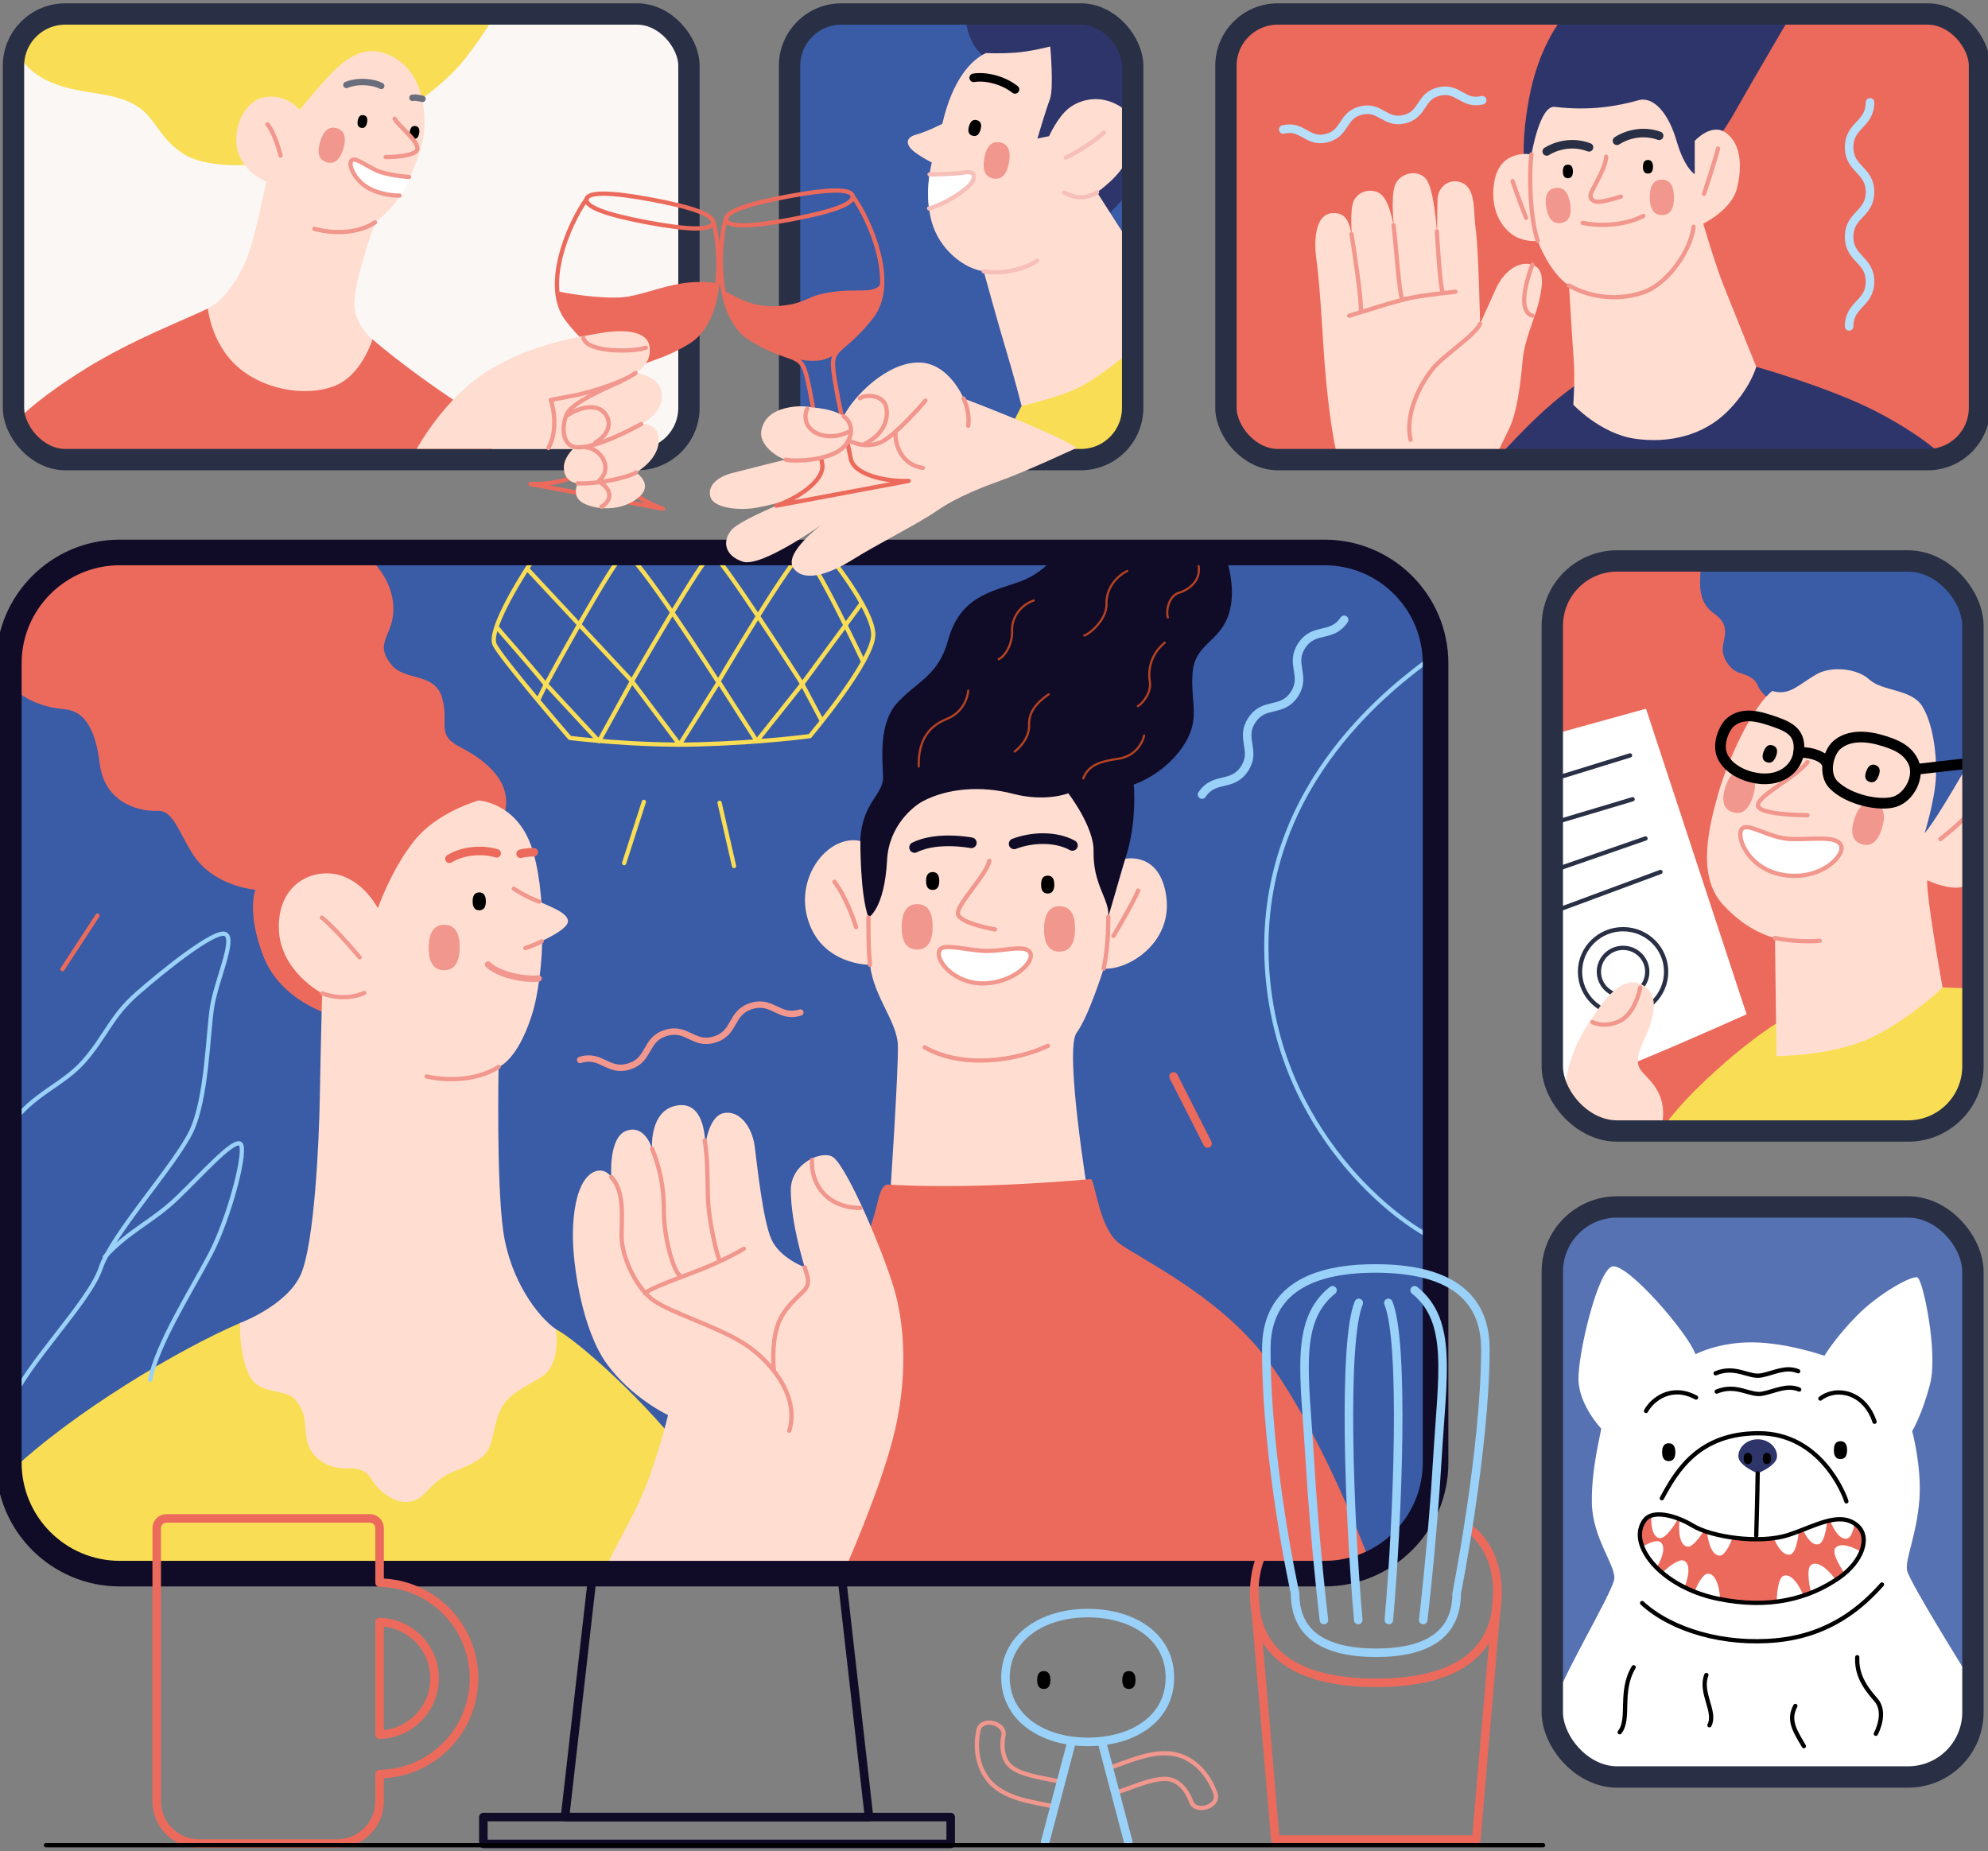 <?xml version="1.0" encoding="UTF-8"?><svg id="art" xmlns="http://www.w3.org/2000/svg" viewBox="0 0 651.93 607.11"><rect x="0" y="0" width="651.93" height="607.11" fill="#808080" stroke="none"/><defs><style>.cls-1{fill:#ec6a5c;}.cls-1,.cls-2,.cls-3,.cls-4,.cls-5,.cls-6,.cls-7,.cls-8,.cls-9,.cls-10,.zero_2{stroke-width:0px;}.cls-11,.cls-12,.cls-13,.cls-14,.cls-15,.cls-16,.cls-17,.cls-18,.cls-19,.cls-20,.cls-21,.cls-22,.cls-23,.cls-24,.cls-25,.cls-26,.cls-27,.cls-28,.cls-29,.cls-30{stroke-linecap:round;}.cls-11,.cls-12,.cls-13,.cls-14,.cls-15,.cls-16,.cls-17,.cls-18,.cls-19,.cls-20,.cls-21,.cls-22,.cls-23,.cls-25,.cls-26,.cls-27,.cls-28,.cls-29,.cls-30{stroke-linejoin:round;}.cls-11,.cls-12,.cls-13,.cls-14,.cls-16,.cls-17,.cls-18,.cls-19,.cls-20,.cls-21,.cls-22,.cls-31,.cls-23,.cls-24,.cls-25,.cls-26,.cls-32,.cls-27,.cls-28,.cls-29,.cls-30{fill:none;}.cls-11,.cls-13,.cls-17,.cls-19,.cls-23,.cls-29{stroke-width:2.8px;}.cls-11,.cls-18{stroke:#ec6a5c;}.cls-2{fill:#f9de55;}.cls-3{fill:#f2978d;}.cls-12{stroke:#f9de55;}.cls-12,.cls-15,.cls-16,.cls-18,.cls-20,.cls-22,.cls-24,.cls-27{stroke-width:1.4px;}.cls-13,.cls-31,.cls-28{stroke:#100c27;}.cls-14{stroke:#b74221;stroke-width:.7px;}.cls-4{fill:#100c27;}.cls-15,.cls-22,.cls-25,.cls-26{stroke:#f2978d;}.cls-15,.zero_2{fill:#fff;}.cls-5{fill:#2e356b;}.cls-16{stroke:#f7bfb9;}.cls-17,.cls-21,.cls-27{stroke:#000;}.cls-19,.cls-24,.cls-32{stroke:#292f44;}.cls-6{fill:#000;}.cls-7{fill:#3a5ba5;}.cls-20,.cls-29{stroke:#99d1f8;}.cls-21,.cls-28{stroke-width:3.5px;}.cls-8{fill:#faf7f5;}.cls-31{stroke-width:8.4px;}.cls-31,.cls-24,.cls-32{stroke-miterlimit:10;}.cls-23{stroke:#b8dffa;}.cls-9{fill:#ffded1;}.cls-10{fill:#5672b2;}.cls-25,.cls-30{stroke-width:2.1px;}.cls-26{stroke-width:2.1px;}.cls-32{stroke-width:7px;}.cls-30{stroke:#696d7c;}</style></defs><rect class="cls-8" x="4.42" y="4.59" width="221.51" height="146.15" rx="16.98" ry="16.98"/><rect class="cls-7" x="258.92" y="4.59" width="112.52" height="146.15" rx="16.98" ry="16.98"/><path class="cls-2" d="M335.02,133.11l-8.63,16.87s31.72,4.31,39.84-4.31c8.12-8.63,4.19-30.19,4.19-30.19l-35.4,17.63Z"/><path class="cls-5" d="M316.5,5.35c.63,6.72,3.55,11.42,6.09,12.94,2.54,1.52,11.16,28.42,11.16,28.42l9.9,2.92,16.62,24.1,10.02-10.53s2.79-42.12-.25-48.08c-3.04-5.96-5.66-10.15-15.58-10.53s-37.96.76-37.96.76Z"/><path class="cls-9" d="M323.35,17.4c-4.69,2.16-10.91,8.37-14.34,23.22,0,0-4.95,2.54-8.63,3.55-3.68,1.01-3.17,3.43-.89,5.33,2.28,1.9,6.09,3.81,6.09,3.81,0,0-2.66,9.64-.13,19.16,2.54,9.51,10.91,15.73,17.13,16.49,0,0,5.33,19.28,7.61,26.77,2.28,7.48,4.82,17.38,4.82,17.38,0,0,13.32-2.92,19.92-6.6,6.6-3.68,15.48-11.04,15.48-11.04l-.76-36.92-9.9-15.48s8.37-5.71,10.02-11.54c1.65-5.84,3.55-12.94-2.66-16.75-6.22-3.81-12.69-2.28-16.49.63s-6.6,9.26-6.6,9.26l-3.81.76s2.66-9.13,4.06-12.81c1.4-3.68.13-17.38.13-17.38,0,0-6.22,1.65-11.42,2.03-5.2.38-9.64.13-9.64.13Z"/><path class="cls-6" d="M321.55,42.5c-.47,1.7-1.35,2.38-2.61,2.03s-1.66-1.39-1.18-3.09c.47-1.7,1.35-2.38,2.61-2.03,1.26.35,1.66,1.39,1.18,3.09Z"/><path class="cls-17" d="M319.29,25.52c3.81-.63,9.51.63,13.57,3.81"/><path class="zero_2" d="M316.59,56.52c-2.79.48-8.75.66-11.75.67-.41,2.8-.72,6.83-.17,11.14.88-.21,2.87-.81,5.75-2.34,3.98-2.11,7.53-4.74,8.46-6.43s.68-3.55-2.28-3.04Z"/><path class="cls-16" d="M304.67,68.34c.88-.21,2.87-.81,5.75-2.34,3.98-2.11,7.53-4.74,8.46-6.43s.68-3.55-2.28-3.04c-2.79.48-8.75.66-11.75.67"/><path class="cls-3" d="M325.77,58.55c-2.68-.48-3.69-2.72-2.99-6.65.7-3.93,2.42-5.69,5.11-5.21,2.68.48,3.69,2.72,2.99,6.65s-2.42,5.69-5.11,5.21Z"/><path class="cls-16" d="M362.05,43.41c-3.3,3.17-10.66,7.61-12.56,8.25"/><path class="cls-16" d="M359.76,63.08c-5.71,3.43-9.51.38-10.78.13"/><path class="cls-16" d="M322.59,88.96c5.71,1.14,13.45-.63,17.51-3.43"/><path class="cls-1" d="M68.19,101.18c-9.64,4.57-24.87,10.32-39.92,19.62-15.05,9.3-21.31,15.73-21.31,15.73,0,0-1.69,10.49,10.83,13.53,12.52,3.04,143.95.51,143.95.51,0,0,1.18-9.81-13.36-19.62-14.55-9.81-23-16.92-26.22-19.62-3.21-2.71-53.96-10.15-53.96-10.15Z"/><path class="cls-2" d="M5.94,16.6c1.69,6.26,9.13,10.66,17.42,12.52,8.29,1.86,15.56,1.86,21.65,5.75,6.09,3.89,6.77,9.81,14.55,15.22,7.78,5.41,22.67,3.89,22.67,3.89l53.28-19.62s7.61-4.91,13.87-11.5c6.26-6.6,12.52-17.25,12.52-17.25,0,0-126.7-.51-136.34-.17-9.64.34-13.87,3.04-16.24,5.24-2.37,2.2-3.38,5.92-3.38,5.92Z"/><path class="cls-9" d="M98.29,36.05s-4.06-5.24-11.16-4.23-11.16,10.49-9.13,17.76c2.03,7.27,9.3,9.98,9.3,9.98,0,0-3.55,18.27-6.43,25.37s-7.95,14.04-12.69,16.24c0,0,1.18,13.19,11.84,20.81,10.66,7.61,25.03,7.78,32.14,3.38,7.1-4.4,9.98-14.04,9.98-14.04,0,0-6.43-5.07-5.92-12.86.51-7.78,6.77-25.54,6.77-25.54,0,0,7.27-4.91,11.16-14.04,3.89-9.13,5.92-14.89,4.74-23.85-1.18-8.97-5.84-15.6-13.45-17.76-7.61-2.16-13.57,3.3-18.14,8.25-4.57,4.95-9.01,10.53-9.01,10.53Z"/><path class="cls-6" d="M120.39,40.14c-.25,1.38-.9,1.98-1.92,1.8-1.02-.19-1.41-.98-1.16-2.36.25-1.38.9-1.98,1.92-1.8s1.41.98,1.16,2.36Z"/><path class="cls-6" d="M137.48,43.64c-.2,1.39-.82,2.01-1.85,1.87-1.03-.15-1.45-.93-1.25-2.31.2-1.39.82-2.01,1.85-1.87,1.03.15,1.45.93,1.25,2.31Z"/><path class="cls-22" d="M129.42,38.93c1.1,2.2,7.87,7.36,7.44,9.98-.42,2.62-10.4,2.62-10.4,2.62"/><path class="cls-22" d="M87.72,40.79c2.45,2.88,4.31,10.23,4.31,10.23"/><path class="cls-22" d="M122.99,72.93c-4.65,3.21-12.6,4.14-19.88,2.11"/><path class="zero_2" d="M115.97,52.55c1.28-1.21,5.75,2.79,9.81,3.98,4.24,1.24,8.97,1.52,8.97,1.52,0,0-2.03,4.48-3.13,6.09,0,0-4.65.25-9.56-2.11s-7.61-8.03-6.09-9.47Z"/><path class="cls-22" d="M131.03,64.13s-4.65.25-9.56-2.11-7.61-8.03-6.09-9.47c1.28-1.21,5.75,2.79,9.81,3.98,4.24,1.24,8.97,1.52,8.97,1.52"/><path class="cls-3" d="M107.1,53.21c-2.52-.76-3.24-3.03-2.12-6.72,1.11-3.69,2.96-5.18,5.48-4.42,2.52.76,3.24,3.03,2.12,6.72-1.11,3.69-2.96,5.18-5.49,4.42Z"/><path class="cls-30" d="M113.6,27.85c4.23-1.69,9.3-.85,11.42.34"/><path class="cls-30" d="M135.25,32.08c1.1-.25,3.3.34,3.3.34"/><rect class="cls-1" x="402.03" y="4.59" width="247.11" height="146.15" rx="16.98" ry="16.98"/><path class="cls-9" d="M438.8,149.85c-1.9-4.95-3.93-22.71-4.69-34.51-.76-11.8-1.4-22.84-2.41-30.19-1.02-7.36,0-14.72,4.95-15.22,4.95-.51,5.96,3.3,6.72,7.87,0,0-.89-9.13.63-12.05,1.52-2.92,4.95-3.93,7.87-2.66,2.92,1.27,4.31,6.47,5.33,11.8,0,0-1.27-9.77.25-14.08s8.25-5.71,10.66-1.4c2.41,4.31,3.17,17.51,3.17,17.51,0,0,0-7.1.13-11.54.13-4.44,4.35-7.22,8.25-5.33,4.44,2.16,3.43,9.26,4.31,15.48.89,6.22,1.4,30.7,1.4,30.7,0,0,2.43-5.44,5.07-11.29,3.04-6.72,8.12-9.39,12.05-8.12,3.93,1.27,3.55,5.96,2.28,11.67-1.27,5.71-4.82,12.56-5.46,19.79-.63,7.23-1.8,16.86-4.31,22.07l-4.95,10.28-51.25-.76Z"/><path class="cls-22" d="M485.36,106.21c-1.4,3.34-10.45,9.43-14.25,13.32s-10.74,14.89-8.54,24.7"/><path class="cls-22" d="M443.2,76.74c.76,4.82,3.38,21.74,3.04,25.03"/><path class="cls-22" d="M456.98,73.86c.68,4.74,1.86,22.67,2.79,23.94"/><path class="cls-22" d="M471.19,75.89c.34,5.67,1.18,18.52,1.86,19.71"/><path class="cls-22" d="M442.44,103.55c3.13-.85,15.9-5.16,21.31-6.09,5.41-.93,13.53-1.78,13.53-1.78"/><path class="cls-22" d="M502.48,86.8c-1.78,5.07-4.99,15.22.08,16.75"/><path class="cls-5" d="M491.32,149.85c5.84-6.09,18.52-20.68,33.49-28.54,14.97-7.87,51.13-1.01,51.13-1.01,0,0,24.23,6.85,39.45,14.72,15.22,7.87,22.07,14.84,22.07,14.84h-146.15Z"/><path class="cls-5" d="M499.86,52.21c-.68-5.41.57-15.72,2.2-23,3.47-15.48,10.57-23.64,10.57-23.64h74.34s-15.05,25.75-18.1,31.25c-3.04,5.5-7.53,11.25-7.53,11.25l-6.6,15.9-54.89-11.76Z"/><path class="cls-9" d="M502.23,50.64s-10.28-2.03-12.18,8.88c-1.9,10.91,4.06,17,7.87,18.52,3.81,1.52,6.34.89,6.34.89,0,0,3.68,10.4,10.28,14.72,0,0,1.01,17.38,1.52,24.1.51,6.72-.13,14.97-.13,14.97,0,0,8.88,9.51,20.17,11.16,11.29,1.65,22.45-1.14,30.19-8.75,7.74-7.61,9.64-14.84,9.64-14.84,0,0-7.74-19.16-10.66-26.51-2.92-7.36-6.72-20.43-6.72-20.43,0,0,9.26-4.44,11.04-11.54,1.78-7.1,1.4-14.46-3.43-18.14-4.82-3.68-10.4,2.54-10.4,2.54v10.91s-3.3-1.78-5.96-10.91c-2.66-9.13-7.55-14.74-12.56-13.32-6.72,1.9-15.73,3.55-27.4,2.16-4.93-.59-7.61,15.6-7.61,15.6Z"/><path class="cls-6" d="M515.81,56.23c0,1.47-.56,2.23-1.65,2.23s-1.65-.75-1.65-2.23.56-2.23,1.65-2.23,1.65.75,1.65,2.23Z"/><path class="cls-6" d="M542.07,54.7c0,1.48-.56,2.23-1.65,2.23s-1.65-.75-1.65-2.23.56-2.23,1.65-2.23,1.65.75,1.65,2.23Z"/><path class="cls-22" d="M526.72,51.4c0,2.92-3.43,8.75-4.69,11.29-1.27,2.54.38,3.81,3.04,3.43,2.66-.38,6.47-1.65,6.47-1.65"/><path class="cls-22" d="M518.98,73.1c5.96,1.27,14.21.76,19.92-2.28"/><path class="cls-22" d="M514.54,93.65c7.61,4.31,17.13,4.95,24.87,2.03,7.74-2.92,15.1-13.7,15.98-21.31"/><path class="cls-22" d="M502.23,50.64c-.89,6.47-.51,20.81,2.03,28.29"/><path class="cls-22" d="M496.01,59.4c1.52,4.57,4.44,12.05,4.44,12.05"/><path class="cls-22" d="M563.38,48.74c-.76,3.3-4.57,14.84-4.57,14.84"/><path class="cls-3" d="M511.95,73.13c-2.6.44-4.24-1.28-4.88-5.08-.64-3.8.36-5.96,2.95-6.4,2.6-.44,4.24,1.28,4.88,5.08.64,3.8-.36,5.96-2.95,6.4Z"/><path class="cls-3" d="M545.05,70.54c-2.63.03-4-1.92-4.04-5.77-.05-3.86,1.27-5.83,3.9-5.86,2.63-.03,4,1.91,4.04,5.77.05,3.86-1.27,5.83-3.9,5.86Z"/><path class="cls-19" d="M507.22,49.67c2.37-1.52,7.87-3.64,13.87-1.35"/><path class="cls-19" d="M530.25,46.18c2.34-1.57,7.79-3.8,13.84-1.65"/><rect class="cls-13" x="158.51" y="595.95" width="153.25" height="8.8"/><polygon class="cls-13" points="276.14 518.12 194.14 518.12 185.29 595.95 284.98 595.95 276.14 518.12"/><path class="cls-22" d="M390.58,590.79s-1.59-5-5.7-6.82c-3.56-1.57-9.44.59-14.17,2.32-1.61.59-3.12,1.14-4.58,1.58l-2.42-8.04c1.22-.37,2.62-.88,4.11-1.43,6.15-2.25,13.79-5.05,20.45-2.12,7.72,3.41,10.26,11.77,10.36,12.12,1.24,4.22-6.75,6.58-8.05,2.37Z"/><path class="cls-6" d="M344.46,551c0,1.94-.73,2.93-2.17,2.93s-2.17-.99-2.17-2.93.73-2.93,2.17-2.93,2.17.99,2.17,2.93Z"/><path class="cls-6" d="M372.37,551c0,1.94-.73,2.93-2.17,2.93s-2.17-.99-2.17-2.93.73-2.93,2.17-2.93,2.17.99,2.17,2.93Z"/><path class="cls-22" d="M329.03,569.42s-1.22,5.11,1.37,8.79c2.24,3.18,8.39,4.37,13.33,5.32,1.68.32,3.27.63,4.74,1.01l-2.07,8.13c-1.23-.31-2.7-.6-4.26-.9-6.43-1.24-14.42-2.79-18.61-8.74-4.85-6.9-2.72-15.38-2.62-15.73,1.11-4.26,9.18-2.15,8.12,2.12Z"/><path class="cls-29" d="M383.65,550.17c0,13.51-12.07,21.12-26.96,21.12s-26.96-7.99-26.96-21.12,12.07-21.12,26.96-21.12,26.96,7.74,26.96,21.12Z"/><line class="cls-29" x1="361.32" y1="571.17" x2="369.99" y2="604.07"/><line class="cls-29" x1="351.43" y1="571.17" x2="342.76" y2="604.07"/><path class="cls-7" d="M39.28,181.19h395.1c20.08,0,36.39,16.31,36.39,36.39v262.14c0,20.08-16.31,36.39-36.39,36.39H39.28c-20.08,0-36.39-16.31-36.39-36.39V217.58c0-20.08,16.31-36.39,36.39-36.39Z"/><path class="cls-4" d="M334.26,190.83c-9.39,3.3-19.45,4.91-23.34,19.11-3.2,11.7-9.98,13.36-16.58,20.47-6.18,6.66-4.99,18.1-4.74,24.19.25,6.09-6.98,8.46-7.49,21.23v31.72l81.32-4.31s2.66-12.87,5.58-21.57c3.98-11.84,2.79-24.36,2.79-24.36,0,0,9.56-3.04,15.9-12.18,6.34-9.13,2.62-14.46,3.38-24.36.76-9.9,8.88-9.9,11.93-19.54,2.39-7.56-.22-16.53-1.45-20.04h-54.6c-1.76,2.45-5.9,7.25-12.71,9.64Z"/><path class="cls-9" d="M302.55,262.82c7.95-4.23,19.02-5.26,29.68-2.47,10.66,2.79,18.1-.17,18.1-.17,0,0,8.46,11,8.29,18.95-.25,11.26,5.33,15.73,4.82,21.57l5.58-19.03s11.42-2.54,13.45,12.43c2.03,14.97-12.18,24.1-20.55,23.6,0,0-4.82,15.48-8.88,21.06-4.06,5.58,3.81,53.41,3.81,53.41h-64.95s2.79-41.48,2.54-49.35c-.25-7.87-7.87-15.73-9.13-26.39,0,0-16.24.25-20.55-15.48-3.84-14.02,7.23-27.4,17.38-25.12,0,0-.13,17.51,2.66,25.12,0,0,5.25-2.78,6.1-18.85.59-11.29,8.62-17.66,11.67-19.28Z"/><path class="cls-28" d="M299.92,277.94c7.44-3.72,18.61-1.52,18.61-1.52"/><path class="cls-28" d="M332.57,276.76c5.75-2.2,13.53-2.54,19.11.51"/><path class="cls-6" d="M308.02,288.94c0,1.94-.73,2.93-2.17,2.93s-2.17-.99-2.17-2.93.73-2.93,2.17-2.93,2.17.99,2.17,2.93Z"/><path class="cls-6" d="M345.74,290.12c0,1.94-.73,2.93-2.17,2.93s-2.17-.99-2.17-2.93.73-2.93,2.17-2.93,2.17.99,2.17,2.93Z"/><path class="cls-22" d="M324.45,282.34c-1.18,4.91-10.49,14.04-10.32,17.25.17,3.21,12.18,5.24,12.18,5.24"/><path class="cls-3" d="M300.7,311.43c-3.37-.03-5.06-2.56-5.01-7.49.04-4.93,1.78-7.43,5.15-7.4s5.06,2.56,5.01,7.49c-.04,4.93-1.78,7.43-5.15,7.4Z"/><path class="cls-3" d="M347.39,312.11c-3.37-.03-5.06-2.56-5.01-7.49.04-4.93,1.78-7.43,5.15-7.4,3.37.03,5.06,2.56,5.01,7.49-.04,4.93-1.78,7.43-5.15,7.4Z"/><path class="cls-15" d="M308.13,311.6c1.32-2.52,9.83.44,16.18.27,6.28-.17,12.3-2.13,13.59.75s-5.38,9.57-15.04,9.91c-9.65.34-16.5-7.54-14.73-10.93Z"/><path class="cls-22" d="M303.23,343.5c12.52,7.1,30.11,4.4,40.43-.51"/><path class="cls-22" d="M273.63,289.21c4.4,5.75,7.1,14.89,7.1,14.89"/><path class="cls-22" d="M284.79,300.95c0,6.87,0,9.71.51,15.48"/><path class="cls-22" d="M363.44,300.69c0,7.97-.68,12.84-1.52,17"/><path class="cls-22" d="M373.26,292.08c-1.69,4.06-8.12,14.89-8.12,14.89"/><path class="cls-14" d="M301.28,251.39c-.17-7.44,2.37-12.86,9.13-15.56,6.77-2.71,7.1-9.3,7.1-9.3"/><path class="cls-14" d="M343.9,227.7c-3.89,2.71-6.6,5.75-6.43,10.15.17,4.4-3.72,7.95-4.74,8.63"/><path class="cls-14" d="M381.96,210.79c-4.4,3.55-5.58,8.8-4.91,12.52.68,3.72-2.2,7.27-3.89,8.29"/><path class="cls-14" d="M339,196.92c-4.57,1.69-7.27,5.75-7.1,9.98.17,4.23-2.2,8.29-4.4,9.3"/><path class="cls-14" d="M369.62,187.28c-3.72,1.86-6.94,5.92-6.77,10.83.17,4.91-5.24,9.64-7.27,10.32"/><path class="cls-14" d="M392.96,185.08c1.18,5.07-2.88,8.29-6.26,9.3-3.38,1.01-4.4,5.75-3.72,8.12"/><path class="cls-14" d="M355.24,255.28c1.69-4.4,5.58-5.58,11.5-6.43,5.92-.85,8.12-5.75,8.46-7.61"/><path class="cls-1" d="M434.38,516.11c5.36,0,10.44-1.17,15.02-3.25-5.99-16.46-19.64-47.81-33.94-67.04-15.48-20.81-42.12-33.24-48.46-38.06-6.34-4.82-7.61-18.78-9.13-21.06-5.58.51-18.01,1.52-32.73,2.03-14.72.51-26.64.25-34.25-.25-3.67,1.44-2.03,8.12-8.88,22.33-6.85,14.21-26.39,21.06-47.95,39.84-15.5,13.49-21.56,47.44-23.75,65.46h224.09Z"/><path class="cls-2" d="M78.76,433.9c-19.84,8.51-54.62,29.05-75.71,49.08,1.65,18.57,17.24,33.13,36.24,33.13h213.1c-7.26-10.73-17.44-25.55-25.54-36.54-14.21-19.28-37.38-39.92-44.57-43.64-7.19-3.72-103.52-2.03-103.52-2.03Z"/><path class="cls-1" d="M2.89,217.58v6.83c5.85,6.08,13.22,7.81,18.27,8.2,6.6.51,10.18,6.75,11.5,17.59,1.69,13.87,13.87,15.98,18.95,15.73,5.07-.25,6.69,6.34,11.5,14.04,6.77,10.83,20.64,11.84,20.64,11.84,0,0-2.96,7.36,2.62,21.82,5.58,14.46,21.57,19.03,21.57,19.03,0,0,55.06-56.33,57.6-66.22,2.54-9.9-6.09-17-14.46-21.31-8.37-4.31-3.64-7.48-6.09-16.24-2.37-8.46-12.18-5.41-16.58-10.83-5.9-7.26.34-9.22.59-17.85.21-7.22-3.85-14.25-10.08-19.03H39.28c-20.1,0-36.39,16.29-36.39,36.39Z"/><path class="cls-9" d="M156.99,262.55s12.09.59,17.17,14.8c5.07,14.21,4.82,41.87,0,56.33-4.82,14.46-10.66,16.24-10.66,16.24,0,0-.76,37.55,1.52,53.79,2.28,16.24,11.42,28.16,17.25,32.22,0,0,2.03,11.42-4.82,15.73-6.85,4.31-12.18,5.84-14.46,13.7-2.28,7.87-1.27,10.91-7.87,14.46-6.6,3.55-8.63,2.28-15.48,9.64-5.57,5.98-11.67,2.28-15.22-1.01-3.55-3.3-2.79-7.1-10.4-6.85-7.61.25-12.69-4.57-13.45-9.64-.76-5.07,0-8.37-3.55-12.69-3.55-4.31-12.18-1.27-15.48-8.63-3.3-7.36-2.79-16.75-2.79-16.75,0,0,15.73-5.84,20.04-16.24,4.31-10.4,5.84-42.88,6.09-57.85.25-14.97.76-34,.76-34,0,0-14.21-7.36-14.21-21.82s11.42-19.28,19.79-17c8.37,2.28,12.69,10.91,12.69,10.91,0,0,4.48-12.94,12.09-22.33,7.61-9.39,20.97-13.02,20.97-13.02Z"/><path class="cls-9" d="M171.03,292.91c6.09,3.55,14.97,5.58,15.22,9.13.25,3.55-13.96,8.88-13.96,8.88l-1.27-18.01Z"/><path class="cls-6" d="M159.33,295.62c0,1.94-.73,2.93-2.17,2.93s-2.17-.99-2.17-2.93.73-2.93,2.17-2.93,2.17.99,2.17,2.93Z"/><path class="cls-3" d="M145.59,318.2c-3.37-.03-5.06-2.56-5.01-7.49.04-4.93,1.78-7.43,5.15-7.4s5.06,2.56,5.01,7.49c-.04,4.93-1.78,7.43-5.15,7.4Z"/><path class="cls-22" d="M105.57,300.95c5.41,4.57,12.35,13.02,12.35,13.02"/><path class="cls-22" d="M105.65,325.81c8.03,2.88,13.79-.17,13.79-.17"/><path class="cls-22" d="M176.78,295.7c-4.57-1.69-8.29-4.23-8.29-4.23"/><path class="cls-22" d="M177.63,308.73c-2.54,1.35-5.33,2.2-5.33,2.2"/><path class="cls-25" d="M160.04,316.34c3.72,3.55,12.18,5.07,16.58,4.57"/><path class="cls-22" d="M163.5,349.92c-7.53,4.82-17.68,4.48-23.6,3.13"/><path class="cls-11" d="M147.39,281.66c4.95-3.04,11.49-3.02,15.48-1.78"/><path class="cls-11" d="M170.73,280.01c1.9-.51,4.31-.51,4.31-.51"/><path class="cls-9" d="M273.54,379.77c-3.33-2.98-14.21,1.52-14.21,10.49,0,11,4.57,25.37,4.57,25.37,0,0-8.29-3.04-10.99-9.3-2.71-6.26-4.57-23.68-5.41-30.28-.85-6.6-5.07-12.01-10.15-10.99s-6.09,10.83-6.09,10.83c0,0,.51-14.72-8.97-13.36-9.47,1.35-8.46,14.21-8.46,14.21,0,0-2.2-7.95-8.29-5.92-6.09,2.03-5.07,15.22-5.07,15.22,0,0-1.86-3.04-5.24-1.86-5.23,1.83-7.36,11.16-7.36,21.06s3.04,30.95,11.16,42.12c8.12,11.16,20.04,16.75,20.04,16.75,0,0-4.57,19.54-11.67,32.98-4.46,8.44-7.92,15.18-9.88,19.03h78.95c3.52-8.01,12.01-27.99,16.17-43.64,5.33-20.04,4.06-38.06.51-49.98-3.55-11.93-14.72-38.31-19.62-42.71Z"/><path class="cls-22" d="M200.46,386.03c4.4,4.74,3.38,12.86,3.38,19.45s4.74,17.08,10.66,21.14c5.92,4.06,19.79,8.12,28.93,13.7,9.13,5.58,18.95,17.59,15.39,28.93"/><path class="cls-22" d="M263.89,415.63c1.01,3.21,1.69,4.91.34,6.94-1.35,2.03-7.27,5.92-9.3,12.35-2.03,6.43-1.18,14.04-1.18,14.04"/><path class="cls-22" d="M213.83,376.73c2.54,6.26,3.89,12.35,3.89,20.64s3.04,19.45,5.24,20.97"/><path class="cls-22" d="M211.46,424.09c4.06-2.71,15.73-6.43,22.5-9.47,6.77-3.04,9.98-5.07,9.98-5.07"/><path class="cls-22" d="M231.08,374.02c1.35,7.61.68,16.75,1.35,22.67.68,5.92,2.2,13.19,3.38,16.24"/><path class="cls-22" d="M266.26,380.45c-.34,8.8,5.75,15.73,15.9,15.73"/><path class="cls-12" d="M176.03,181.73c-6.93,9.95-15.68,25.33-13.87,29.55,1.81,4.22,24.72,30.75,24.72,30.75,0,0,22,2.69,42.21,2.11,21.11-.6,36.48-2.71,36.48-2.71,0,0,21.11-25.02,20.8-33.47-.3-8.44-15.08-26.53-15.08-26.53"/><polyline class="cls-12" points="269.2 235.85 263.09 224.32 248.17 243.09 235.73 223.64 222.84 244.22 207.24 223.41 196.39 243.09 178.97 224.32"/><path class="cls-12" d="M282.99,216.86s-16.73-35.5-19.67-35.5-27.81,42.29-27.81,42.29c0,0-27.14-42.51-30.53-42.29-2.74.18-26,43.19-26,43.19-3.39-4.3-15.83-18.54-15.83-18.54"/><path class="cls-12" d="M173.09,186.78l34.15,36.63s23.97-41.83,26.23-41.83,29.62,42.74,29.62,42.74l19.45-26.46"/><line class="cls-12" x1="178.97" y1="224.55" x2="176.49" y2="229.52"/><line class="cls-12" x1="211.14" y1="262.99" x2="204.67" y2="283.08"/><line class="cls-12" x1="235.98" y1="263.3" x2="240.72" y2="284.04"/><path class="cls-26" d="M190.24,347.63c7.02-2.21,9.08,4.33,16.09,2.12,7.02-2.21,4.96-8.75,11.97-10.96,7.02-2.21,9.08,4.33,16.09,2.12,7.02-2.21,4.96-8.75,11.98-10.96,7.02-2.21,9.08,4.33,16.1,2.12"/><path class="cls-29" d="M394.19,260.6c4.09-6.11,9.79-2.3,13.88-8.41,4.09-6.11-1.61-9.93,2.48-16.04,4.09-6.11,9.79-2.3,13.88-8.41,4.09-6.12-1.61-9.93,2.48-16.05,4.09-6.12,9.79-2.3,13.88-8.42"/><path class="cls-20" d="M3.23,369.28c7.78-10.83,17.25-13.19,24.36-21.31,7.1-8.12,8.8-14.55,17.25-21.99,8.46-7.44,25.71-21.31,29.09-19.62,3.38,1.69-3.04,15.22-4.4,24.02-1.35,8.8-1.69,29.77-6.77,40.6-5.07,10.83-26.05,33.83-29.77,44.99-3.72,11.16-25.03,32.14-29.43,44.32"/><path class="cls-20" d="M34.35,412.25c8.12-8.8,15.56-11.5,23.68-19.28,8.12-7.78,17.93-18.94,20.64-17.93,2.71,1.01-3.38,24.36-9.81,36.54-6.43,12.18-17.25,29.09-19.62,40.93"/><line class="cls-18" x1="31.99" y1="300.27" x2="20.48" y2="317.86"/><path class="cls-20" d="M469.42,215.69c-12.18,9.13-54.81,40.26-54.13,96.08.68,55.82,40.6,87.62,54.81,94.39"/><line class="cls-11" x1="384.84" y1="353.05" x2="396" y2="375.04"/><path class="cls-31" d="M39.28,181.19h395.1c20.08,0,36.39,16.31,36.39,36.39v262.14c0,20.08-16.31,36.39-36.39,36.39H39.28c-20.08,0-36.39-16.31-36.39-36.39V217.58c0-20.08,16.31-36.39,36.39-36.39Z"/><path class="cls-11" d="M481.92,501.35c6.1,4.9,9.17,12.02,9.15,21.32-.04,19.43-13.51,29.29-39.94,29.24-26.43-.05-39.87-9.97-39.83-29.4.02-9.32,3.13-16.44,9.28-21.32"/><polyline class="cls-11" points="411.3 522.51 418.23 603.33 484.13 603.33 491.07 522.67"/><path class="cls-29" d="M487.1,442.49c.02-17.5-12.06-26.42-35.86-26.47-23.8-.05-35.95,8.83-35.97,26.33-.04,37.63,9.43,80.19,9.43,80.19-.03,12.9,8.9,19.49,26.45,19.52,17.56.03,26.5-6.51,26.53-19.42,0,0,9.39-47.3,9.43-80.15Z"/><path class="cls-29" d="M436.97,423.17c-12.59,10.1-9.1,27.66-7.45,55.49,1.66,27.83,4.64,52.67,4.64,52.67"/><path class="cls-29" d="M445.58,427.31c-5.3,12.75-3.14,70.23-.16,104.02"/><path class="cls-29" d="M463.9,423.17c12.59,10.1,9.1,27.66,7.45,55.49-1.66,27.83-4.64,52.67-4.64,52.67"/><path class="cls-29" d="M455.29,427.31c5.3,12.75,3.14,70.23.16,104.02"/><rect class="cls-32" x="4.42" y="4.59" width="221.51" height="146.15" rx="16.98" ry="16.98"/><rect class="cls-32" x="402.03" y="4.59" width="247.11" height="146.15" rx="16.98" ry="16.98"/><rect class="cls-32" x="258.92" y="4.59" width="112.52" height="146.15" rx="16.98" ry="16.98"/><path class="cls-11" d="M155.45,550.46c0-17.17-13.85-31.16-30.97-31.39v-17.89c0-1.75-1.42-3.18-3.18-3.18H54.57c-1.75,0-3.18,1.42-3.18,3.18v89.58c0,7.66,6.21,13.87,13.87,13.87h45.35c7.66,0,13.87-6.21,13.87-13.87v-8.91c17.12-.23,30.97-14.22,30.97-31.39ZM124.48,568.92v-36.92c9.99.23,18.04,8.42,18.04,18.46s-8.06,18.23-18.04,18.46Z"/><path class="cls-23" d="M606.39,107.04c0-7.35,6.85-7.35,6.85-14.69s-6.85-7.35-6.85-14.69,6.85-7.35,6.85-14.69-6.85-7.35-6.85-14.7,6.85-7.35,6.85-14.7"/><path class="cls-23" d="M486.07,32.87c-6.38,1.55-7.83-4.4-14.21-2.84s-4.93,7.5-11.31,9.06c-6.38,1.55-7.83-4.4-14.21-2.84-6.38,1.55-4.93,7.5-11.31,9.06-6.38,1.55-7.83-4.4-14.21-2.84"/><rect class="cls-10" x="509.05" y="395.84" width="137.94" height="186.96" rx="21.26" ry="21.26"/><path class="zero_2" d="M525.07,468.5s-7.27-7.61-7.44-16.07c-.17-8.46,6.26-35.52,10.99-37.04,4.74-1.52,24.7,21.48,27.4,28.76,0,0,7.61-4.06,18.95-3.89,11.33.17,23.34,4.4,23.34,4.4,0,0,3.21-5.58,10.49-13.02,7.27-7.44,18.1-13.36,19.96-12.69,1.86.68,6.77,24.53,4.23,34.68s-5.92,15.73-5.92,15.73c0,0,3.14,11.67,2.37,22.33-.85,11.67-4.74,19.62-4.06,23.34.68,3.72,20.47,35.35,20.47,35.35,0,0,3.55,19.03-3.55,25.12-7.1,6.09-25.37,7.61-43.39,7.61s-71.3,2.79-78.4-3.04-11.48-11.66-11.45-18.52c.03-6.86,20.08-39.34,20.33-43.9.25-4.57-7.1-13.19-7.36-24.61-.25-11.42,3.04-23.17,3.04-24.53Z"/><path class="zero_2" d="M552.47,476.15c0,2.87-2.33,5.2-5.2,5.2s-5.2-2.33-5.2-5.2,2.33-5.2,5.2-5.2,5.2,2.33,5.2,5.2Z"/><path class="zero_2" d="M608.8,475.64c0,2.87-2.33,5.2-5.2,5.2s-5.2-2.33-5.2-5.2,2.33-5.2,5.2-5.2,5.2,2.33,5.2,5.2Z"/><path class="cls-6" d="M549.4,476.28c0,1.94-.73,2.93-2.17,2.93s-2.17-.99-2.17-2.93.73-2.93,2.17-2.93,2.17.99,2.17,2.93Z"/><path class="cls-6" d="M605.72,475.6c0,1.94-.73,2.93-2.17,2.93s-2.17-.99-2.17-2.93.73-2.93,2.17-2.93,2.17.99,2.17,2.93Z"/><path class="cls-5" d="M582.75,477.63c0,3.08-6.34,5.58-6.34,5.58,0,0-6.34-2.5-6.34-5.58s2.84-5.58,6.34-5.58,6.34,2.5,6.34,5.58Z"/><path class="cls-6" d="M574.54,478.35c0,1.22-.46,1.84-1.36,1.84s-1.36-.62-1.36-1.84.46-1.84,1.36-1.84,1.36.62,1.36,1.84Z"/><path class="cls-6" d="M580.8,478.35c0,1.22-.46,1.84-1.36,1.84s-1.36-.62-1.36-1.84.46-1.84,1.36-1.84,1.36.62,1.36,1.84Z"/><path class="cls-27" d="M576.4,483.21c-.08,7.02-.47,20.47-.47,20.47"/><path class="cls-1" d="M539.53,498.35c2.45-3,9.47-1.67,15.6,2.03,6.17,3.72,21.82,6.12,31.34,3.04,8.63-2.79,16.54-7.9,22.33-3.3,4.95,3.93,1.72,12.16-5.58,17.25-10.06,7.02-23,10.43-39.84,6.98-18.95-3.89-30.15-18.3-23.85-26.01Z"/><path class="cls-27" d="M544.98,491.38c4.82-9.01,12.18-21.44,31.97-21.31,19.79.13,27.66,19.41,28.54,22.33"/><path class="zero_2" d="M596.49,506.42c1.72-.55,2.45-5.15,2.72-7.54-2.51.65-5.18,1.73-7.97,2.82,1.44,3.22,3.4,5.32,5.25,4.72Z"/><path class="zero_2" d="M605.88,504.56c1.19-.38,1.9-2.68,2.32-4.86-2.38-1.59-5.1-1.68-8.06-1.04,1.46,3.87,3.67,6.56,5.74,5.9Z"/><path class="zero_2" d="M587.19,509.8c1.74-.56,2.46-5.22,2.72-7.6-1.13.43-2.28.85-3.44,1.22-1.47.48-3.09.82-4.79,1.05,1.46,3.55,3.55,5.95,5.51,5.32Z"/><path class="zero_2" d="M610.36,508.97c-3.75-2.23-7.38-3.01-8.59-1.12-1.1,1.73,2.08,6.62,3.17,8.21,2.53-2.13,4.42-4.64,5.42-7.09Z"/><path class="zero_2" d="M593.94,513.23c-1.8,1.28-.35,7.86-.04,9.18,2.89-1.15,5.59-2.58,8.11-4.22-2.74-3.88-6.11-6.35-8.07-4.96Z"/><path class="zero_2" d="M591.41,523.32c-1.73-4.29-4.34-7.35-6.53-6.49-1.89.75-2.2,6.51-2.24,8.48,3.1-.39,6.02-1.07,8.78-1.98Z"/><path class="zero_2" d="M552.17,511.84c-1.69-.73-5.36,2.37-7.1,3.97,2.07,1.75,4.53,3.38,7.33,4.78,1.64-4.09,1.85-7.85-.23-8.75Z"/><path class="zero_2" d="M564.07,524.49c-.21-4.66-1.67-8.45-4.03-8.36-1.65.07-3.4,3.61-4.38,5.92,2.39.95,4.97,1.74,7.72,2.31.23.05.46.08.69.13Z"/><path class="zero_2" d="M559.82,502.41c.41,4.44,1.96,7.94,4.24,7.78,1.62-.11,3.23-3.57,4.15-5.91-3.05-.43-5.94-1.07-8.39-1.87Z"/><path class="zero_2" d="M553.4,507.26c1.66.21,4.02-3.1,5.35-5.22-1.4-.51-2.63-1.07-3.62-1.66-1.42-.85-2.88-1.57-4.32-2.15-.59,4.68.23,8.73,2.59,9.03Z"/><path class="zero_2" d="M544.41,505.69c-1.15-.76-3.78.41-5.86,1.59.88,2.29,2.49,4.64,4.7,6.86,2.22-3.67,3.01-7.23,1.15-8.45Z"/><path class="zero_2" d="M544.27,504.47c2.04.26,5.13-4.78,6.07-6.43-3.38-1.28-6.61-1.71-8.81-.99-.23,3.96.65,7.15,2.74,7.41Z"/><path class="cls-27" d="M539.53,498.35c2.45-3,9.47-1.67,15.6,2.03,6.17,3.72,21.82,6.12,31.34,3.04,8.63-2.79,16.54-7.9,22.33-3.3,4.95,3.93,1.72,12.16-5.58,17.25-10.06,7.02-23,10.43-39.84,6.98-18.95-3.89-30.15-18.3-23.85-26.01Z"/><path class="cls-27" d="M539.78,462.75c2.03-3.72,8.29-8.8,16.41-4.4"/><path class="cls-27" d="M596.96,458.69c5.24-4.06,14.55-2.2,17.76,7.61"/><path class="cls-27" d="M562.96,456.4c6.6-2.71,10.83,1.52,15.05.68,4.23-.85,7.95-3.04,12.01-1.35"/><path class="cls-27" d="M562.62,450.4c6.6-2.71,10.83,1.52,15.05.68,4.23-.85,7.95-3.04,12.01-1.35"/><path class="cls-27" d="M538.51,525.76c9.64,8.88,26.9,13.96,44.4,12.18s27.91-11.16,34.25-18.27"/><path class="cls-27" d="M535.72,546.82c-4.82,8.12-1.02,16.75-4.57,21.31"/><path class="cls-27" d="M559.57,549.35c-2.28,5.84,3.3,11.93,1.01,16.49"/><path class="cls-27" d="M588.75,559.5c-2.54,4.82,0,8.37,2.79,13.19"/><path class="cls-27" d="M609.05,543.52c-.25,5.58,2.28,9.64,6.09,13.95s0,11.16,0,11.16"/><rect class="cls-32" x="509.05" y="395.84" width="137.94" height="186.96" rx="21.26" ry="21.26"/><rect class="cls-1" x="509.05" y="183.98" width="137.94" height="186.96" rx="21.26" ry="21.26"/><path class="zero_2" d="M508.57,241.07l31.21-8.63,32.98,100.22s-31.72,14.21-41.61,17.76c-9.9,3.55-21.31,4.57-21.31,4.57l-1.27-113.92Z"/><line class="cls-24" x1="534.54" y1="247.75" x2="509.34" y2="255.53"/><line class="cls-24" x1="544.52" y1="285.98" x2="511.2" y2="298.33"/><line class="cls-24" x1="539.61" y1="274.99" x2="510.86" y2="284.97"/><line class="cls-24" x1="535.38" y1="262.13" x2="511.03" y2="269.41"/><ellipse class="cls-24" cx="532.26" cy="318.71" rx="14.12" ry="13.96"/><ellipse class="cls-24" cx="532.26" cy="318.71" rx="7.93" ry="7.84"/><path class="cls-2" d="M585.79,333.68c-13.87,7.78-34.17,26.73-39.92,35.52,0,0,69.38,1.74,79.85,1.74s20.29-8.85,20.62-18.66c.34-9.81.34-28.08.34-28.08l-9.64-.34-51.25,9.81Z"/><path class="cls-7" d="M557.88,184.83c-.68,7.27-1.01,12.69,4.23,16.41,5.24,3.72,3.38,7.1,2.88,10.83-.51,3.72,2.54,7.61,5.07,8.46,2.54.85,5.24,1.52,6.43,4.4,1.18,2.88,4.23,4.57,4.23,4.57l47.53,49.73,16.07-18.27,2.71-29.94s3.89-33.15-6.6-40.26c-10.49-7.1-25.2-6.94-46.86-6.43-21.65.51-35.69.51-35.69.51Z"/><path class="cls-9" d="M581.23,226.61c-6.6,5.07-14.72,22.84-17.76,33.66-3.04,10.83-7.1,26.73,1.35,36.2,8.46,9.47,17.25,11.16,17.25,11.16l.51,38.74s18.44,0,31.12-6.09c12.69-6.09,23.34-16.41,23.34-16.41,0,0-5.24-28.76-5.07-35.18,0,0,8.12,3.89,12.52,1.86l2.2-42.29s-11.16,19.96-15.56,25.03c0,0,3.38-10.83,3.72-18.44.34-7.61-1.01-17.76-4.57-23.34-3.55-5.58-13.02-4.74-17.25-8.63-4.23-3.89-12.86-4.4-17.42-1.69-4.57,2.71-6.94,4.91-9.64,5.58-2.71.68-4.74-.17-4.74-.17Z"/><path class="cls-6" d="M582.41,248.02c-.69,1.81-1.73,2.47-3.07,1.96-1.34-.51-1.67-1.7-.98-3.51.69-1.81,1.73-2.47,3.07-1.96s1.67,1.7.98,3.51Z"/><path class="cls-6" d="M616.07,254.45c-.69,1.81-1.73,2.47-3.07,1.96-1.34-.51-1.67-1.7-.98-3.51s1.73-2.48,3.07-1.96c1.34.51,1.67,1.7.98,3.51Z"/><path class="cls-22" d="M592.73,249.95c-3.89,5.07-16.41,10.99-16.24,14.21.17,3.21,16.24,3.21,16.24,3.21"/><path class="cls-15" d="M571.04,272.15c1.77-3.01,8.74,2.84,16.37,3.03,7.63.19,14.72-1.19,16.29,2.01,1.57,3.2-6.32,11.48-18.23,9.87-11.91-1.61-16.04-12.18-14.43-14.92Z"/><path class="cls-3" d="M610.54,276.88c-3.02-.94-3.86-3.66-2.49-8.09,1.37-4.43,3.61-6.2,6.63-5.27,3.02.94,3.86,3.66,2.49,8.09-1.37,4.43-3.61,6.2-6.63,5.27Z"/><path class="cls-3" d="M568.25,266.39c-3.02-.94-3.86-3.66-2.49-8.09,1.37-4.43,3.61-6.2,6.63-5.27,3.02.94,3.86,3.66,2.49,8.09-1.37,4.43-3.61,6.2-6.63,5.27Z"/><path class="cls-21" d="M602.33,244.37c-2.83,2.5-4.57,9.51-1.01,13.07,4.95,4.95,15.35,7.1,20.17,5.46s7.99-8.25,6.09-12.69c-1.82-4.24-5.71-6.09-11.29-7.61-5.58-1.52-10.66-1.14-13.95,1.78Z"/><path class="cls-21" d="M567.31,237.01c4.31-3.81,10.02-1.9,15.1-.13,5.07,1.78,7.99,3.81,7.49,9.51-.51,5.71-6.36,10.78-15.48,8.5-5.58-1.4-9.64-4.95-10.15-8.88-.51-3.93,1.75-7.87,3.04-9.01Z"/><path class="cls-21" d="M589.77,247.03c2.41-.76,7.74.63,9.01,2.79"/><path class="cls-21" d="M628.08,252.36c4.19-.51,15.6-1.78,15.6-1.78"/><path class="cls-22" d="M645.84,266.45c-2.66,3.43-9.51,8.75-9.51,8.75"/><path class="cls-22" d="M582.07,307.63c5.41,1.18,11.88,1.18,14.67.93"/><path class="cls-9" d="M513.23,356.52c.51-5.41,2.71-13.19,7.1-19.96,4.4-6.77,10.83-17.08,17.93-13.7,7.1,3.38,3.21,13.02,1.18,17.59-2.03,4.57-3.55,7.95-1.01,10.99,2.54,3.04,9.13,7.78,6.26,18.78,0,0-14.72,4.06-23.17-1.35-8.46-5.41-8.29-12.35-8.29-12.35Z"/><path class="cls-22" d="M537.92,323.87c-1.01,4.74-3.38,9.64-7.27,11.25-3.89,1.61-6.85.85-8.46.08"/><rect class="cls-32" x="509.05" y="183.98" width="137.94" height="186.96" rx="21.26" ry="21.26"/><path class="cls-1" d="M182.91,95.55c5.96,1.27,17.51,2.79,23.47,1.65,5.96-1.14,10.15-3.04,16.87-4.19,6.72-1.14,11.67-.13,11.67-.13,0,0-1.01,9.77-4.31,14.84-3.3,5.07-14.08,8.37-16.62,9.64-2.54,1.27-6.85,1.27-10.66.38-3.81-.89-5.96-2.28-10.02-5.33-4.06-3.04-6.85-6.47-8.5-9.77-1.65-3.3-1.9-7.1-1.9-7.1Z"/><path class="cls-18" d="M213.78,65.48c13.75,2.57,20.51,5.14,20.05,7.62-.46,2.48-7.7,2.43-21.45-.14s-20.51-5.14-20.05-7.62c.46-2.48,7.7-2.43,21.45.14Z"/><path class="cls-18" d="M192.33,65.34c-6.07,8.47-14.55,28.82-6.19,39.54,8.36,10.72,12.65,9.97,12.65,15.49,0,5.53-4.81,25.7-5.81,31.04-1,5.34-11.63,7.67-18.99,7.33l21.7,4.06"/><path class="cls-18" d="M234.06,73.14c2.6,10.09,3.15,32.13-8.52,39.1-11.67,6.97-15.39,4.72-17.39,9.87-2,5.15-4.81,25.7-5.81,31.04-1,5.34,8.07,11.36,15.06,13.7l-21.7-4.06"/><path class="cls-9" d="M136.69,147.19s8.97-16.75,23.51-25.71c14.55-8.97,30.79-11.16,36.37-12.18,5.58-1.01,15.39-1.69,16.41,4.23,1.01,5.92-4.57,8.8-4.57,8.8,0,0,7.95.68,8.63,6.94.68,6.26-6.77,9.81-6.77,9.81,0,0,5.92-.68,5.75,5.58-.17,6.26-7.44,10.32-7.44,10.32,0,0,6.09,3.89.68,8.29-5.41,4.4-13.36,4.06-17.76,1.86-4.4-2.2-2.03-6.6-2.03-6.6,0,0-4.57-.17-4.57-5.24,0-3.25,3.04-6.09,3.04-6.09h-51.25Z"/><path class="cls-22" d="M191.33,110.82c1.18,5.07,17.25,4.57,20.47,3.21"/><path class="cls-22" d="M208.41,122.32c-3.81,2.92-14.97,6.47-20.55,7.48-5.58,1.01-7.23,1.4-7.23,1.4,0,0,3.04,8.5-.76,15.73"/><path class="cls-22" d="M203.59,125.11c-7.23,3.04-15.48,7.1-17.38,10.15-1.9,3.04-2.54,10.91,2.79,11.42,5.33.51,15.77-4.57,21.27-7.61"/><path class="cls-22" d="M185.96,136.28c4.31-2.92,10.02-4.06,12.56-.51s.38,7.23-3.3,9.39"/><path class="cls-22" d="M189.47,158.52c5.75.34,15.73-1.61,19.11-3.55"/><path class="cls-22" d="M192.17,146.68c5.2.63,8.75,6.98,4.44,10.78"/><path class="cls-22" d="M197.25,158.48c4.19,3.04,2.54,6.22,0,7.74"/><path class="cls-9" d="M353.04,146.93c-4.82-3.68-28.93-13.19-37.04-16.24,0,0-4.82-11.93-14.97-11.8-10.15.13-20.93,10.78-24.36,17.63,0,0-9.26-3.93-16.11-3.17-6.85.76-10.15,3.68-10.91,7.99-.76,4.31,4.69,8.5,7.99,9.39,0,0-13.32,3.3-17.63,4.44s-7.99,3.81-7.1,7.61c.89,3.81,8.88,4.57,13.83,3.93,4.95-.63,13.83-3.3,13.83-3.3,0,0-17.63,6.85-20.68,10.4-3.04,3.55-2.41,8.37,3.68,10.4,6.09,2.03,26.13-12.31,26.13-12.31,0,0-13.19,9.64-9.39,14.59,3.81,4.95,12.81,1.14,19.66-3.17,6.85-4.31,21.69-11.93,26.77-15.48s11.93-6.85,20.55-9.9c8.9-3.14,25.75-11.04,25.75-11.04Z"/><path class="cls-1" d="M237.46,95.43c5.58,2.79,10.28,5.84,19.03,4.82,8.75-1.01,7.1-3.04,16.11-4.44,9.01-1.4,13.83.89,16.49-2.92,0,0,.51,7.48-4.69,12.69-5.2,5.2-9.51,12.18-16.11,12.69-6.6.51-11.8-1.78-18.14-5.33-6.34-3.55-8.75-4.95-10.53-9.13s-2.16-8.37-2.16-8.37Z"/><path class="cls-18" d="M258.18,64.46c-13.75,2.57-20.51,5.14-20.05,7.62.46,2.48,7.7,2.43,21.45-.14,13.75-2.57,20.51-5.14,20.05-7.62-.46-2.48-7.7-2.43-21.45.14Z"/><path class="cls-18" d="M279.63,64.32c6.07,8.47,14.55,28.82,6.19,39.54-8.36,10.72-12.65,9.97-12.65,15.49,0,5.53,4.81,25.7,5.81,31.04,1,5.34,11.63,7.67,18.99,7.33l-21.7,4.06"/><path class="cls-18" d="M237.9,72.13c-2.6,10.09-3.15,32.13,8.52,39.1,11.67,6.97,15.39,4.72,17.39,9.87,2,5.15,4.81,25.7,5.81,31.04,1,5.34-8.07,11.36-15.06,13.7l21.7-4.06"/><path class="cls-9" d="M276.67,136.53c3.17,2.26,3.04,8.12-.51,10.74-3.55,2.62-14.29,4.14-18.52,3.47l5.84-17.25s8.8-.08,13.19,3.04Z"/><path class="cls-22" d="M264.74,134.08c-1.27,2.45-.76,6.85,4.23,8.46s9.3-.93,9.3-.93"/><path class="cls-22" d="M276.67,136.53c2.54,1.86,3.38,5.33.93,8.97-2.45,3.64-8.63,5.07-13.53,5.41s-6.43-.17-6.43-.17"/><path class="cls-22" d="M278.44,144.57c3.38,1.61,7.61,2.11,11.33,0,3.72-2.11,11.25-10.15,13.7-13.19"/><path class="cls-22" d="M281.99,130.61c2.2-1.44,8.03-1.1,8.71,3.3.68,4.4-1.52,8.8-7.1,11.67"/><path class="cls-22" d="M315.99,130.69c2.28,4.99,1.52,8.97,1.52,8.97"/><path class="cls-22" d="M293.67,142.03c-.17,4.14,2.2,10.49,8.97,11.42"/><line class="cls-27" x1="506.04" y1="605.17" x2="15.07" y2="605.17"/></svg>